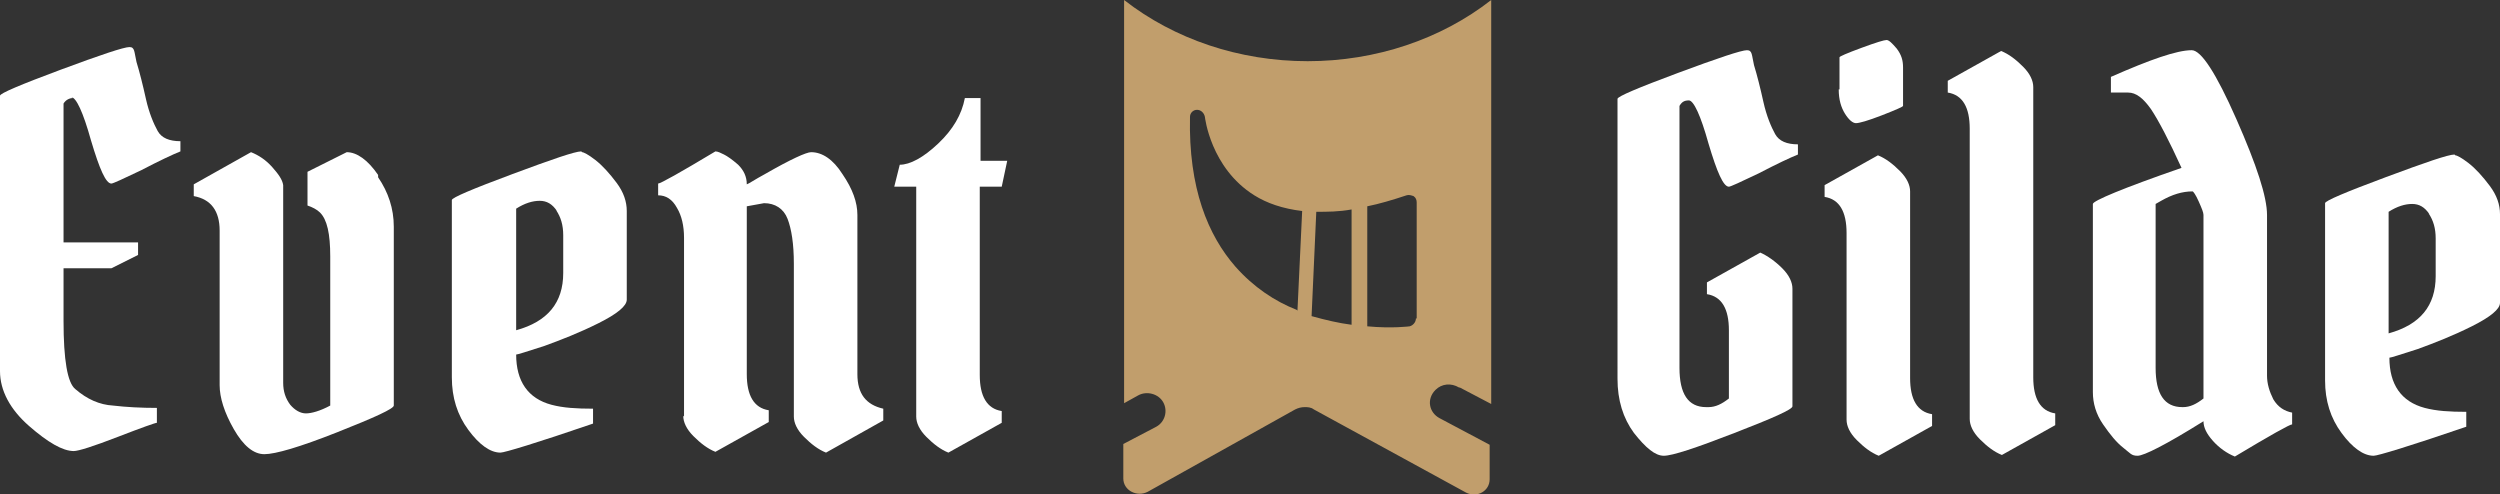 <?xml version="1.0" encoding="UTF-8"?>
<svg id="Ebene_1" xmlns="http://www.w3.org/2000/svg" version="1.1" viewBox="0 0 318.7 63">
  <rect x="0" y="0" width="318.7" height="63" fill="#333333" stroke="none"/>
  <!-- Generator: Adobe Illustrator 29.8.4, SVG Export Plug-In . SVG Version: 2.1.1 Build 6)  -->
  <defs>
    <style>
      .st0 {
        fill: #fff;
      }

      .st1 {
        fill: #c19e6c;
      }
    </style>
  </defs>
  <g>
    <path class="st0" d="M9.3,12.5c-.4,0-.9.2-1.2.7v17.7h9.5v1.6l-3.4,1.7h-6.1v6.7c0,5,.5,7.9,1.5,8.7,1.5,1.3,3.1,2,4.8,2.1,1.7.2,3.6.3,5.6.3v1.9c-.2,0-1.9.6-5,1.8-3.1,1.2-5,1.8-5.6,1.8-1.4,0-3.3-1.1-5.7-3.2-2.4-2.1-3.7-4.5-3.7-7V12.2c0-.3,2.6-1.4,7.7-3.3,5.1-1.9,8.1-2.9,8.8-2.9s.6.6.9,1.9c.4,1.3.8,2.9,1.2,4.7s1,3.2,1.5,4.1c.5.9,1.5,1.3,2.9,1.3v1.3c-1,.4-2.7,1.2-5,2.4-2.3,1.1-3.6,1.7-3.8,1.7-.7,0-1.5-1.8-2.6-5.5-1-3.6-1.9-5.5-2.5-5.5Z"/>
    <path class="st0" d="M48.2,22.3c-1.3-1.9-2.7-2.9-4-2.9l-5,2.5v4.3c.6.2,1.2.5,1.6.9.9.9,1.3,2.7,1.3,5.6v19c-1.3.7-2.4,1-3.1,1s-1.4-.4-2-1.1c-.6-.8-.9-1.7-.9-2.8v-25.2c-.1-.7-.6-1.4-1.4-2.3-.8-.9-1.7-1.5-2.7-1.9l-7.3,4.1v1.5c2.2.4,3.3,1.9,3.3,4.4v19.7c0,1.6.6,3.5,1.8,5.6,1.2,2.1,2.5,3.2,3.9,3.2s4.5-.9,9.3-2.8c4.8-1.9,7.2-3,7.2-3.4v-22.8c0-2.3-.7-4.4-2-6.3Z"/>
    <path class="st0" d="M74.2,19.4c.2,0,.8.3,1.7,1,.9.7,1.8,1.7,2.7,2.9s1.3,2.4,1.3,3.6v11.3c0,.8-1.2,1.8-3.6,3-2.4,1.2-4.7,2.1-6.9,2.9-2.2.7-3.4,1.1-3.6,1.1,0,3.4,1.5,5.6,4.5,6.4,1.5.4,3.2.5,5.3.5v1.9c-7.3,2.5-11.3,3.7-11.8,3.7-1.3,0-2.7-1-4.1-2.9-1.4-1.9-2.1-4.1-2.1-6.7v-22.6c0-.3,2.6-1.4,7.7-3.3,5.1-1.9,8-2.9,8.8-2.9ZM71,26.9c-.6-.9-1.3-1.3-2.2-1.3s-1.9.3-3,1v15.5c4-1.1,6-3.5,6-7.3v-4.8c0-1.3-.3-2.3-.9-3.2Z"/>
    <path class="st0" d="M87.2,53.1v-22.8c0-1.5-.3-2.8-.9-3.8-.6-1.1-1.4-1.6-2.4-1.6v-1.5c.3,0,2.8-1.4,7.3-4.1.3,0,.7.2,1.1.4.4.2,1,.6,1.8,1.3.7.7,1.1,1.5,1.1,2.5.3-.1,1-.6,2.3-1.3,3.3-1.9,5.3-2.8,5.9-2.8,1.4,0,2.8.9,4,2.8,1.3,1.9,1.9,3.6,1.9,5.2v20.3c0,2.5,1.1,3.9,3.3,4.4v1.5l-7.3,4.1c-1-.4-1.9-1.1-2.8-2-.9-.9-1.3-1.8-1.3-2.6v-19.5c0-2.5-.3-4.4-.8-5.7s-1.6-2-3-2l-2.2.4v21.4c0,2.7.9,4.3,2.8,4.6v1.5l-6.8,3.8c-1-.4-1.9-1.1-2.8-2s-1.3-1.8-1.3-2.6Z"/>
    <path class="st0" d="M125,12.5v8h3.4l-.7,3.3h-2.8v24c0,2.7.9,4.3,2.8,4.6v1.5l-6.8,3.8c-1-.4-1.9-1.1-2.8-2s-1.3-1.8-1.3-2.6v-29.3h-2.8l.7-2.8c1.3,0,3-.9,4.9-2.7,1.9-1.8,3-3.7,3.4-5.8h1.9Z"/>
  </g>
  <g>
    <path class="st0" d="M217.8,51.9c.9,0,1.7-.4,2.6-1.1v-8.7c0-2.7-.9-4.3-2.8-4.6v-1.5l6.8-3.8c.9.4,1.9,1.1,2.8,2,.9.9,1.3,1.8,1.3,2.6v15c0,.4-2.5,1.5-7.4,3.4-4.9,1.9-7.9,2.9-9,2.9s-2.3-1-3.8-2.9c-1.4-1.9-2.1-4.2-2.1-6.9V12.6c0-.3,2.6-1.4,7.7-3.3,5.1-1.9,8.1-2.9,8.8-2.9s.6.6.9,1.9c.4,1.3.8,2.9,1.2,4.7s1,3.2,1.5,4.1c.5.9,1.5,1.3,2.9,1.3v1.3c-1,.4-2.7,1.2-5,2.4-2.3,1.1-3.6,1.7-3.8,1.7-.7,0-1.5-1.8-2.6-5.5-1-3.6-1.9-5.5-2.5-5.5s-.9.2-1.2.7v33.4c0,3.3,1.1,5,3.4,5Z"/>
    <path class="st0" d="M243.5,24.4v23.8c0,2.7.9,4.3,2.8,4.6v1.5l-6.8,3.8c-1-.4-1.9-1.1-2.8-2s-1.3-1.8-1.3-2.6v-23.8c0-2.7-.9-4.3-2.8-4.6v-1.5l6.8-3.8c1,.4,1.9,1.1,2.8,2s1.3,1.8,1.3,2.6ZM234.5,11.4v-4.1c0-.1.9-.5,2.8-1.2,1.9-.7,2.9-1,3.2-1s.7.4,1.3,1.1c.6.8.8,1.5.8,2.4v4.9c0,.1-.9.5-2.7,1.2-1.8.7-2.9,1-3.3,1s-.9-.4-1.4-1.2c-.5-.8-.8-1.8-.8-3.1Z"/>
    <path class="st0" d="M259.2,11v37.1c0,2.7.9,4.3,2.8,4.6v1.5l-6.8,3.8c-1-.4-1.9-1.1-2.8-2s-1.3-1.8-1.3-2.6V16.4c0-2.7-.9-4.3-2.8-4.6v-1.5l6.8-3.8c1,.4,1.9,1.1,2.8,2s1.3,1.8,1.3,2.6Z"/>
    <path class="st0" d="M279.4,6.4c1.2,0,3.1,2.9,5.7,8.8,2.6,5.9,3.9,9.9,3.9,12.2v20.5c0,1,.3,2,.8,3,.6,1,1.4,1.5,2.4,1.7v1.5c-.3,0-2.8,1.4-7.3,4.1-1-.4-2-1.1-2.8-2-.8-.9-1.2-1.7-1.2-2.5-4.8,3-7.6,4.4-8.4,4.4s-.9-.3-1.8-1c-.9-.7-1.7-1.7-2.6-3-.9-1.3-1.3-2.7-1.3-4.1v-24c0-.4,3.8-2,11.3-4.6-1.6-3.5-2.9-6-3.9-7.5-1-1.4-1.9-2.1-2.9-2.1h-2.2v-2c5-2.2,8.4-3.4,10.3-3.4ZM278.3,51.9c.9,0,1.7-.4,2.6-1.1v-23.4c0-.3-.2-.8-.6-1.7-.4-.9-.7-1.3-.8-1.3-1.3,0-2.6.4-4,1.2l-.7.4v20.9c0,3.3,1.1,5,3.4,5Z"/>
    <path class="st0" d="M313,19.8c.2,0,.8.3,1.7,1,.9.7,1.8,1.7,2.7,2.9s1.3,2.4,1.3,3.6v11.3c0,.8-1.2,1.8-3.6,3-2.4,1.2-4.7,2.1-6.9,2.9-2.2.7-3.4,1.1-3.6,1.1,0,3.4,1.5,5.6,4.5,6.4,1.5.4,3.2.5,5.3.5v1.9c-7.3,2.5-11.3,3.7-11.8,3.7-1.3,0-2.7-1-4.1-2.9-1.4-1.9-2.1-4.1-2.1-6.7v-22.6c0-.3,2.6-1.4,7.7-3.3,5.1-1.9,8-2.9,8.8-2.9ZM309.7,27.3c-.6-.9-1.3-1.3-2.2-1.3s-1.9.3-3,1v15.5c4-1.1,6-3.5,6-7.3v-4.8c0-1.3-.3-2.3-.9-3.2Z"/>
  </g>
  <path class="st1" d="M186.1,49.4l4,2.1V0c-6.4,5-14.7,7.8-23.4,7.8s-17-2.8-23.4-7.8v51.4l1.8-1c1.1-.6,2.6-.2,3.2.9.6,1.1.2,2.5-.9,3.1l-4.2,2.2v4.4c0,1.5,1.7,2.4,3.1,1.7l18.8-10.5c.4-.2.8-.3,1.2-.3s.8,0,1.2.3l19.4,10.6c1.4.7,3-.2,3-1.7v-4.4l-6.4-3.4c-1.3-.7-1.7-2.4-.5-3.6.8-.8,2-.9,3-.3ZM165.3,39.5c-2.8-1.1-5.5-2.9-7.8-5.5-3.5-4-6-10-5.8-19.1,0-.5.4-.9.9-.9.5,0,.9.4,1,.9,0,0,.7,6.5,6.3,10,1.6,1,3.6,1.7,6.1,2l-.6,12.7ZM172.3,41.4c-1.6-.2-3.3-.6-5.1-1.1l.6-13.3c1.4,0,2.9,0,4.5-.3v14.7ZM180.5,40.6c0,.5-.4.9-.8,1,0,0-2.2.3-5.4,0v-15.3c1.5-.3,3.2-.8,5-1.4.3-.1.6,0,.9.1.3.2.4.5.4.8v14.8Z"/>
</svg>